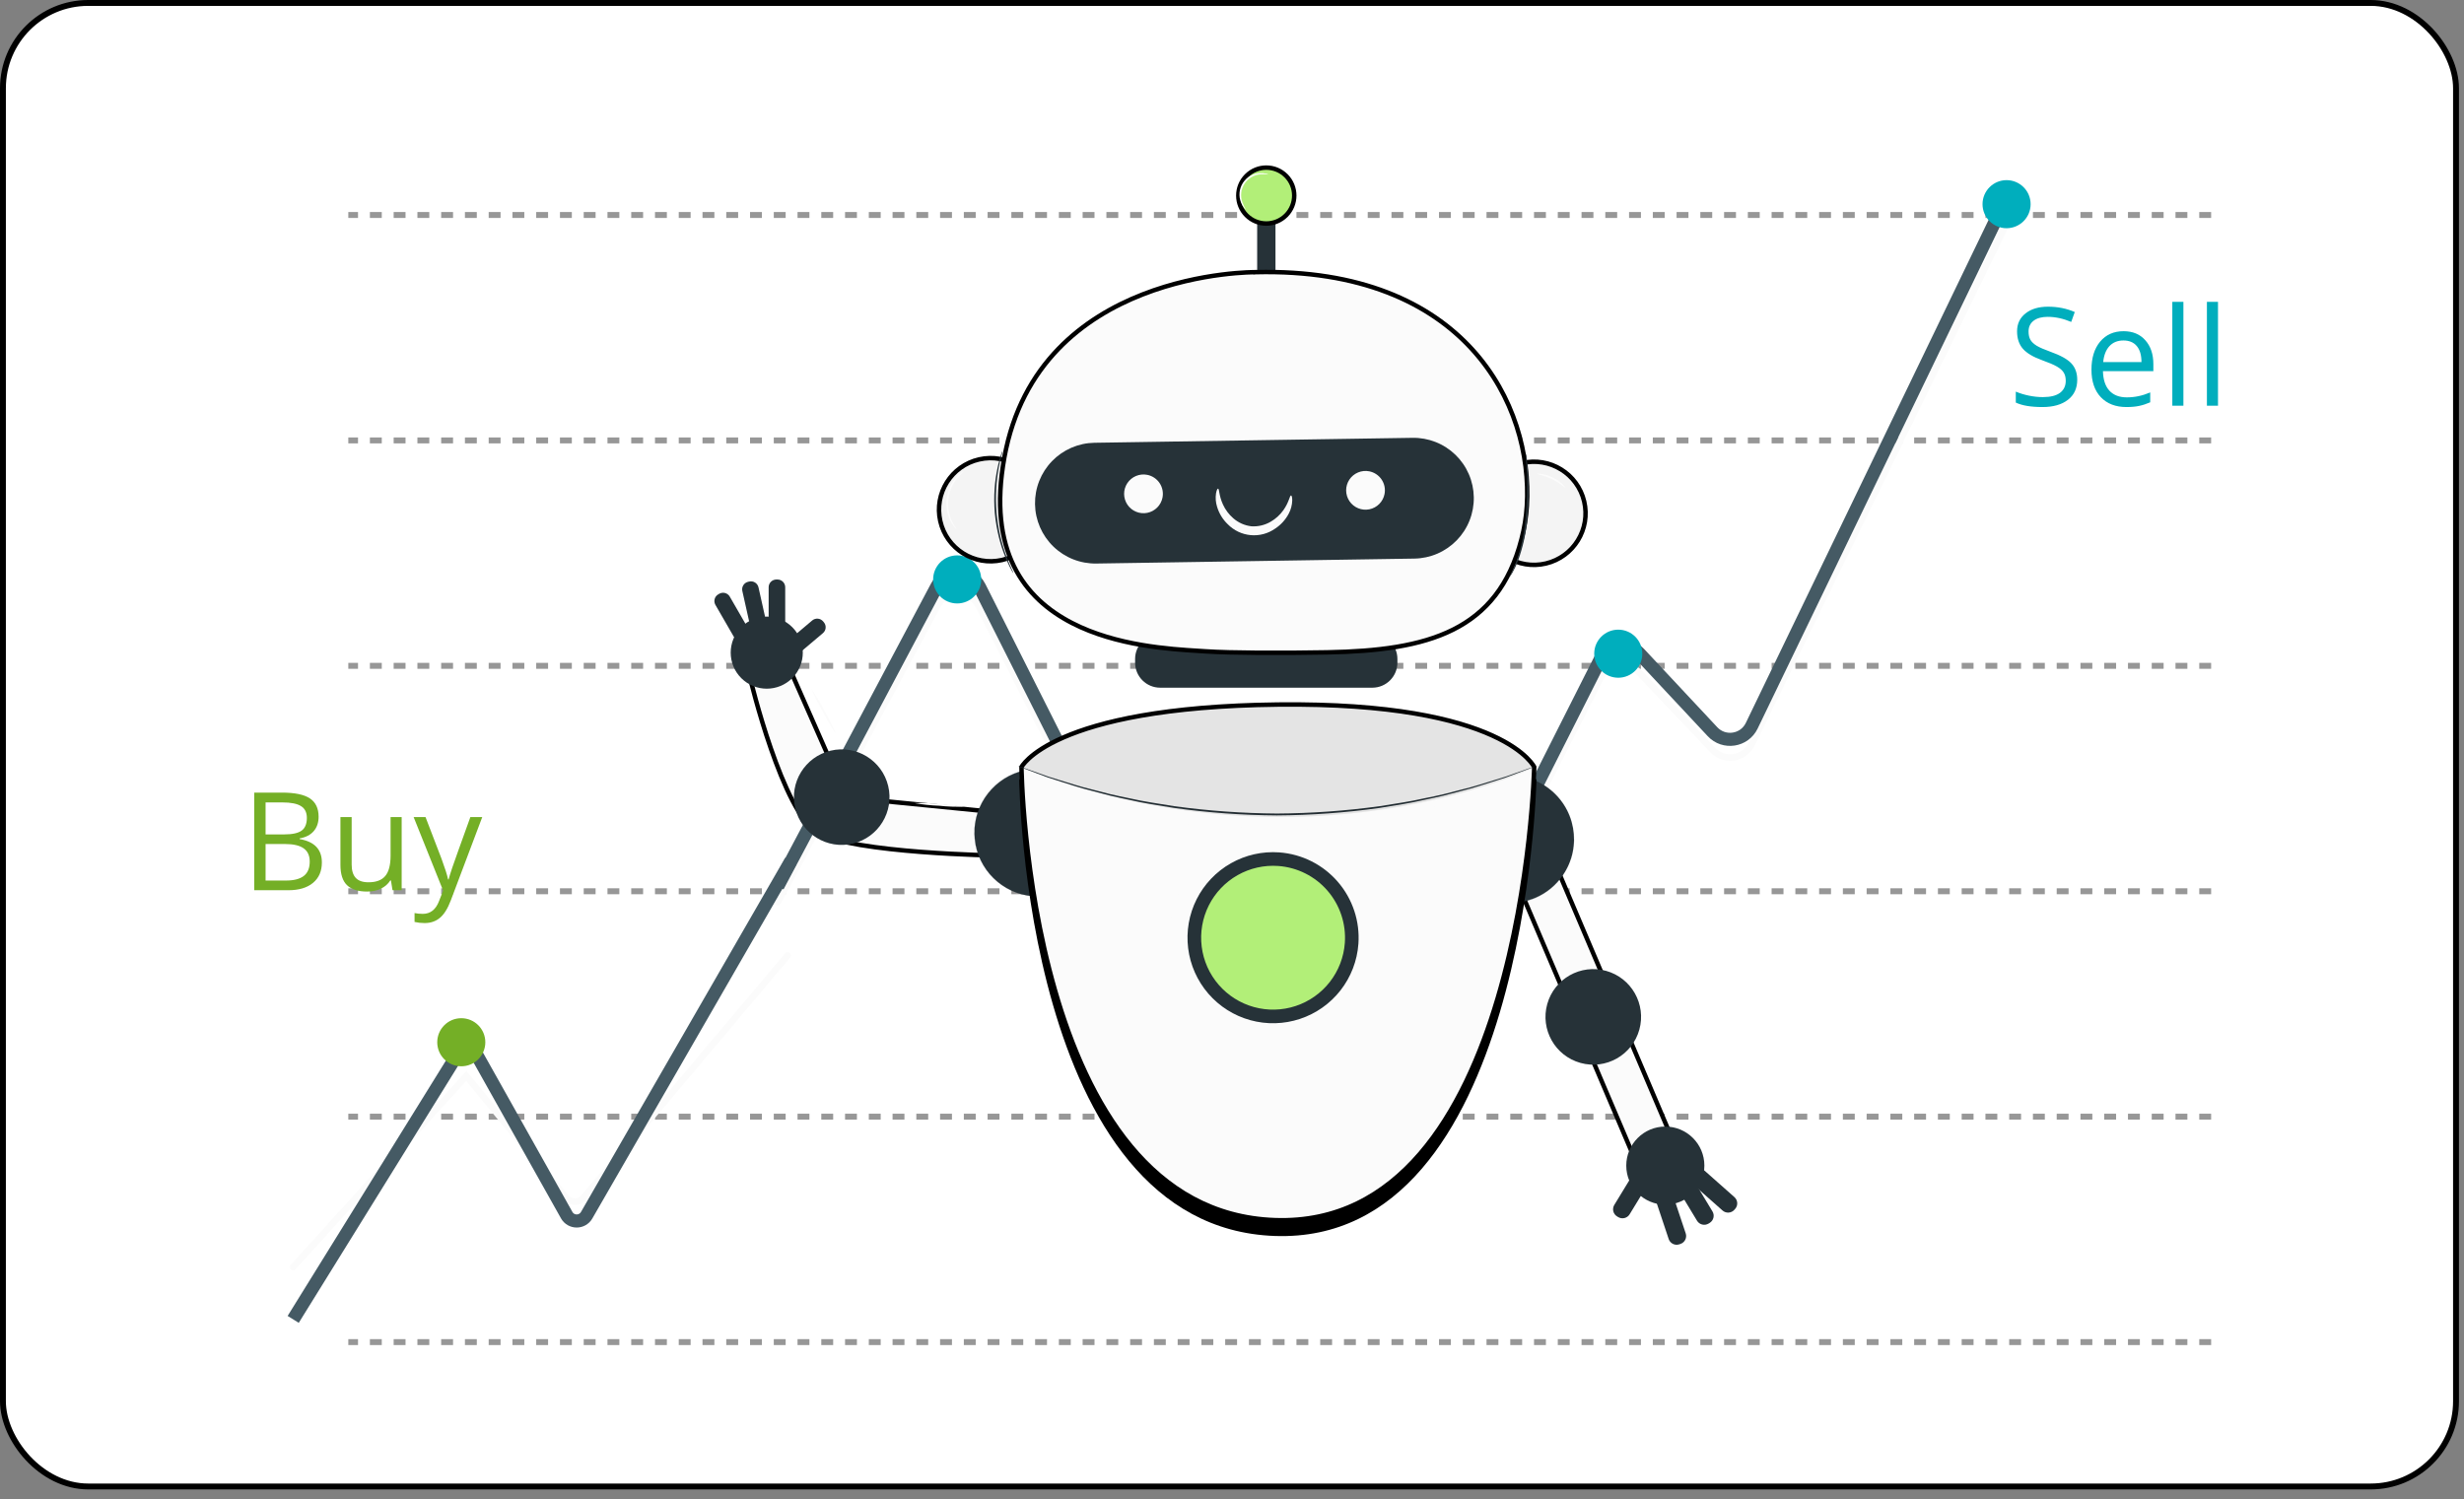 <?xml version="1.0" encoding="utf-8"?>
<svg width="419" height="255" viewBox="0 0 419 255" fill="none" xmlns="http://www.w3.org/2000/svg">
<rect x="0" y="0" width="419" height="255" fill="#808080" stroke="none"/>
<rect x="0.5" y="0.5" width="417.141" height="252.289" rx="14.5" fill="white" stroke="black"/>
<path d="M376 228.237H59.229" stroke="#979797" stroke-width="1.009" stroke-dasharray="2.02 2.02"/>
<path d="M376 189.902H59.229" stroke="#979797" stroke-width="1.009" stroke-dasharray="2.02 2.02"/>
<path d="M376 151.566H59.229" stroke="#979797" stroke-width="1.009" stroke-dasharray="2.02 2.02"/>
<path d="M376 113.231H59.229" stroke="#979797" stroke-width="1.009" stroke-dasharray="2.02 2.02"/>
<path d="M376 74.896H59.229" stroke="#979797" stroke-width="1.009" stroke-dasharray="2.02 2.02"/>
<path d="M376 36.56H59.229" stroke="#979797" stroke-width="1.009" stroke-dasharray="2.02 2.02"/>
<path d="M49.857 215.469L79.3 182.968L96.247 203.633C97.021 204.577 98.462 204.586 99.248 203.653L133.94 162.478" stroke="#FBFBFB" stroke-width="1.113" stroke-linecap="round"/>
<path d="M132.252 153.423L159.319 103.176C160.882 100.276 165.059 100.321 166.558 103.255L182.383 134.219C183.081 135.586 184.487 136.446 186.023 136.446H210.714C212.271 136.446 213.692 137.33 214.381 138.727L233.243 176.993C234.729 180.008 239.016 180.041 240.548 177.049L272.148 115.346C273.433 112.837 276.811 112.351 278.752 114.395L291.238 127.55C293.199 129.617 296.62 129.093 297.874 126.535L341.581 37.315" stroke="#FBFBFB" stroke-width="1.113" stroke-linecap="round"/>
<path d="M49.857 224.374L79.489 176.57L96.364 206.643C97.105 207.963 99.001 207.974 99.757 206.663L134.479 146.433" stroke="#455A64" stroke-width="2.227"/>
<path d="M132.252 150.729L159.307 99.744C160.862 96.813 165.077 96.858 166.569 99.822L182.388 131.245C183.083 132.624 184.495 133.494 186.04 133.494H210.697C212.263 133.494 213.691 134.388 214.375 135.797L233.233 174.634C234.711 177.678 239.036 177.711 240.56 174.69L272.142 112.087C273.422 109.55 276.836 109.061 278.777 111.137L291.212 124.436C293.173 126.534 296.631 126.008 297.879 123.421L341.581 32.861" stroke="#455A64" stroke-width="2.227"/>
<circle cx="162.767" cy="98.534" r="4.088" fill="#00AEBD"/>
<circle cx="236.351" cy="178.403" r="4.088" fill="#74AF26"/>
<circle cx="78.441" cy="177.244" r="4.088" fill="#74AF26"/>
<circle cx="275.182" cy="111.167" r="4.088" fill="#00AEBD"/>
<circle cx="341.215" cy="34.722" r="4.088" fill="#00AEBD"/>
<path d="M43.232 134.79H47.922C50.124 134.79 51.718 135.12 52.702 135.778C53.686 136.437 54.178 137.478 54.178 138.901C54.178 139.885 53.902 140.699 53.349 141.342C52.804 141.978 52.005 142.39 50.953 142.58V142.693C53.474 143.125 54.734 144.449 54.734 146.667C54.734 148.151 54.231 149.309 53.224 150.142C52.225 150.975 50.825 151.391 49.023 151.391H43.232V134.79ZM45.162 141.898H48.342C49.704 141.898 50.684 141.686 51.282 141.262C51.88 140.831 52.18 140.108 52.18 139.094C52.18 138.163 51.846 137.493 51.18 137.084C50.514 136.668 49.454 136.459 48.001 136.459H45.162V141.898ZM45.162 143.533V149.745H48.626C49.965 149.745 50.972 149.487 51.646 148.972C52.327 148.45 52.668 147.636 52.668 146.531C52.668 145.502 52.32 144.745 51.623 144.26C50.934 143.776 49.882 143.533 48.467 143.533H45.162ZM59.799 138.946V147.019C59.799 148.034 60.029 148.791 60.491 149.29C60.953 149.79 61.676 150.04 62.66 150.04C63.962 150.04 64.912 149.684 65.51 148.972C66.116 148.261 66.418 147.099 66.418 145.486V138.946H68.303V151.391H66.748L66.475 149.722H66.373C65.987 150.335 65.45 150.804 64.761 151.13C64.079 151.455 63.3 151.618 62.422 151.618C60.908 151.618 59.772 151.259 59.015 150.539C58.266 149.82 57.891 148.67 57.891 147.088V138.946H59.799ZM70.336 138.946H72.357L75.082 146.043C75.68 147.663 76.051 148.832 76.195 149.552H76.286C76.384 149.165 76.589 148.507 76.899 147.576C77.217 146.637 78.246 143.761 79.987 138.946H82.009L76.66 153.117C76.131 154.517 75.51 155.509 74.798 156.092C74.094 156.682 73.228 156.978 72.198 156.978C71.623 156.978 71.055 156.913 70.495 156.785V155.274C70.911 155.365 71.377 155.411 71.891 155.411C73.186 155.411 74.109 154.684 74.662 153.23L75.355 151.459L70.336 138.946Z" fill="#74AF26"/>
<path d="M353.231 64.579C353.231 66.04 352.701 67.179 351.641 67.996C350.582 68.814 349.143 69.223 347.327 69.223C345.358 69.223 343.845 68.969 342.785 68.462V66.6C343.466 66.887 344.208 67.115 345.01 67.281C345.813 67.448 346.608 67.531 347.395 67.531C348.682 67.531 349.651 67.289 350.302 66.804C350.953 66.312 351.278 65.631 351.278 64.76C351.278 64.185 351.161 63.716 350.926 63.352C350.699 62.981 350.313 62.641 349.768 62.33C349.23 62.02 348.409 61.668 347.304 61.274C345.76 60.722 344.654 60.067 343.988 59.31C343.33 58.553 343 57.565 343 56.346C343 55.067 343.481 54.049 344.443 53.292C345.404 52.535 346.676 52.156 348.258 52.156C349.908 52.156 351.426 52.459 352.811 53.065L352.209 54.745C350.839 54.17 349.507 53.882 348.212 53.882C347.19 53.882 346.392 54.102 345.816 54.541C345.241 54.98 344.953 55.589 344.953 56.369C344.953 56.944 345.059 57.417 345.271 57.788C345.483 58.152 345.839 58.489 346.339 58.799C346.846 59.102 347.618 59.439 348.655 59.81C350.396 60.43 351.592 61.096 352.243 61.808C352.902 62.52 353.231 63.443 353.231 64.579ZM361.6 69.223C359.76 69.223 358.307 68.662 357.239 67.542C356.18 66.422 355.65 64.866 355.65 62.875C355.65 60.869 356.142 59.276 357.126 58.095C358.118 56.914 359.446 56.324 361.111 56.324C362.671 56.324 363.905 56.838 364.813 57.868C365.721 58.89 366.176 60.241 366.176 61.922V63.114H357.603C357.641 64.575 358.008 65.684 358.704 66.441C359.408 67.198 360.396 67.576 361.668 67.576C363.008 67.576 364.332 67.296 365.642 66.736V68.416C364.976 68.704 364.344 68.909 363.746 69.03C363.155 69.158 362.44 69.223 361.6 69.223ZM361.089 57.902C360.089 57.902 359.291 58.227 358.693 58.879C358.102 59.529 357.754 60.43 357.648 61.581H364.154C364.154 60.392 363.89 59.484 363.36 58.856C362.83 58.22 362.073 57.902 361.089 57.902ZM371.285 68.996H369.4V51.328H371.285V68.996ZM377.167 68.996H375.282V51.328H377.167V68.996Z" fill="#00AEBD"/>
<path d="M143.839 135.399L143.928 135.601L144.148 135.623L169.266 138.109V145.488C169.092 145.484 168.862 145.479 168.582 145.472C167.896 145.455 166.91 145.427 165.707 145.383C163.301 145.293 160.03 145.137 156.568 144.87C153.105 144.603 149.458 144.226 146.298 143.695C143.12 143.162 140.49 142.481 139.022 141.632C138.316 141.223 137.594 140.52 136.872 139.574C136.153 138.631 135.447 137.465 134.764 136.153C133.4 133.53 132.146 130.353 131.08 127.276C130.015 124.2 129.14 121.234 128.532 119.036C128.228 117.937 127.99 117.031 127.829 116.399C127.764 116.144 127.711 115.934 127.671 115.774L134.418 114.017L143.839 135.399Z" fill="#FBFBFB" stroke="black" stroke-width="0.758"/>
<path d="M184.644 148.808C188.619 144.336 188.216 137.489 183.743 133.514C179.27 129.539 172.421 129.942 168.446 134.414C164.47 138.887 164.873 145.734 169.346 149.709C173.819 153.683 180.668 153.28 184.644 148.808Z" fill="#263238"/>
<path d="M176.539 152.453C174.028 152.453 171.595 151.582 169.654 149.99C167.713 148.397 166.385 146.181 165.895 143.719C165.405 141.257 165.784 138.701 166.968 136.487C168.152 134.273 170.066 132.538 172.386 131.577C174.706 130.617 177.287 130.49 179.69 131.218C182.093 131.947 184.168 133.486 185.563 135.574C186.958 137.661 187.586 140.167 187.34 142.666C187.094 145.164 185.989 147.499 184.213 149.275C183.208 150.285 182.012 151.087 180.695 151.632C179.377 152.178 177.965 152.456 176.539 152.453ZM176.539 130.786C174.035 130.783 171.608 131.649 169.67 133.235C167.733 134.822 166.406 137.03 165.914 139.485C165.423 141.94 165.799 144.49 166.977 146.699C168.155 148.908 170.063 150.641 172.375 151.601C174.688 152.562 177.262 152.691 179.659 151.967C182.056 151.243 184.128 149.71 185.521 147.63C186.915 145.55 187.544 143.051 187.301 140.559C187.058 138.067 185.959 135.736 184.19 133.964C183.188 132.955 181.996 132.154 180.683 131.609C179.37 131.063 177.961 130.784 176.539 130.786Z" fill="#263238"/>
<path d="M263.842 145.477L284.647 194.386L278.031 197.199L257.226 148.29L263.842 145.477Z" fill="#FBFBFB" stroke="black" stroke-width="0.758"/>
<path d="M265.092 149.72C268.96 145.155 268.394 138.319 263.828 134.452C259.262 130.584 252.425 131.15 248.556 135.715C244.688 140.28 245.254 147.116 249.82 150.984C254.386 154.851 261.223 154.285 265.092 149.72Z" fill="#263238"/>
<path d="M256.844 153.589C255.144 153.59 253.467 153.192 251.95 152.427C250.432 151.662 249.115 150.551 248.105 149.184C247.094 147.817 246.419 146.232 246.134 144.556C245.848 142.881 245.96 141.162 246.461 139.537C247.054 137.621 248.167 135.908 249.676 134.586C251.185 133.265 253.031 132.388 255.009 132.052C256.986 131.717 259.018 131.936 260.879 132.686C262.739 133.436 264.355 134.687 265.547 136.3C266.739 137.914 267.46 139.826 267.631 141.824C267.801 143.822 267.414 145.829 266.512 147.62C265.61 149.412 264.229 150.918 262.522 151.972C260.815 153.025 258.85 153.585 256.844 153.589ZM256.844 131.911C254.841 131.913 252.878 132.471 251.174 133.521C249.469 134.572 248.09 136.075 247.189 137.863C246.288 139.651 245.9 141.654 246.07 143.649C246.239 145.644 246.959 147.553 248.149 149.163C249.339 150.774 250.953 152.022 252.81 152.771C254.668 153.519 256.696 153.737 258.671 153.401C260.645 153.065 262.487 152.188 263.993 150.868C265.498 149.548 266.608 147.836 267.198 145.923C268.04 143.181 267.761 140.217 266.42 137.681C265.079 135.146 262.786 133.246 260.046 132.398C258.998 132.074 257.906 131.909 256.809 131.911H256.844Z" fill="#263238"/>
<path d="M278.766 175.107C279.968 170.784 277.436 166.305 273.112 165.104C268.787 163.902 264.308 166.433 263.106 170.756C261.904 175.08 264.436 179.559 268.76 180.76C273.085 181.962 277.564 179.431 278.766 175.107Z" fill="#263238"/>
<path d="M283.186 204.863C286.854 204.863 289.827 201.89 289.827 198.223C289.827 194.555 286.854 191.582 283.186 191.582C279.517 191.582 276.544 194.555 276.544 198.223C276.544 201.89 279.517 204.863 283.186 204.863Z" fill="#263238"/>
<path d="M274.508 204.91L278.227 198.809L280.837 200.399L277.118 206.5C276.922 206.822 276.606 207.053 276.239 207.142C275.873 207.23 275.487 207.17 275.165 206.974L274.986 206.865C274.826 206.769 274.687 206.641 274.576 206.491C274.465 206.34 274.385 206.169 274.341 205.987C274.296 205.805 274.288 205.617 274.317 205.432C274.345 205.247 274.41 205.069 274.508 204.91Z" fill="#263238"/>
<path d="M283.764 210.728L281.56 204.127C281.543 204.076 281.547 204.02 281.571 203.972C281.595 203.924 281.637 203.887 281.688 203.87L284.197 203.033C284.248 203.016 284.304 203.02 284.352 203.044C284.401 203.068 284.437 203.11 284.454 203.161L286.658 209.762C286.715 209.94 286.737 210.127 286.721 210.313C286.706 210.499 286.654 210.68 286.568 210.846C286.483 211.012 286.366 211.16 286.223 211.28C286.081 211.401 285.916 211.492 285.738 211.549L285.54 211.615C285.187 211.728 284.803 211.699 284.472 211.533C284.14 211.367 283.886 211.079 283.764 210.728Z" fill="#263238"/>
<path d="M288.577 207.597L284.958 201.612C284.944 201.589 284.935 201.564 284.931 201.537C284.927 201.511 284.928 201.484 284.934 201.458C284.941 201.432 284.952 201.407 284.968 201.386C284.984 201.364 285.004 201.346 285.027 201.332L287.302 199.957C287.325 199.943 287.35 199.934 287.377 199.93C287.403 199.926 287.43 199.927 287.456 199.933C287.482 199.94 287.507 199.951 287.528 199.967C287.55 199.983 287.568 200.003 287.582 200.026L291.201 206.011C291.397 206.335 291.457 206.724 291.366 207.091C291.275 207.459 291.042 207.776 290.718 207.972L290.539 208.08C290.214 208.276 289.826 208.335 289.458 208.245C289.09 208.154 288.773 207.921 288.577 207.597Z" fill="#263238"/>
<path d="M292.917 205.86L287.707 201.245C287.666 201.209 287.642 201.159 287.639 201.105C287.635 201.052 287.654 200.999 287.689 200.958L289.44 198.983C289.475 198.943 289.526 198.919 289.579 198.915C289.633 198.912 289.686 198.93 289.726 198.966L294.936 203.581C295.218 203.831 295.39 204.183 295.412 204.559C295.435 204.935 295.307 205.305 295.057 205.587L294.919 205.743C294.669 206.023 294.317 206.193 293.942 206.215C293.567 206.237 293.198 206.109 292.917 205.86Z" fill="#263238"/>
<path d="M173.322 132.651C173.322 132.651 174.105 208.705 216.791 210.189C259.478 211.674 261.27 133.196 261.27 132.651C261.27 132.651 256.229 121.313 217.296 121.754C178.362 122.195 173.322 132.651 173.322 132.651Z" fill="black"/>
<path d="M260.873 130.393C260.879 130.404 260.885 130.414 260.889 130.423C260.888 130.467 260.887 130.526 260.885 130.599C260.88 130.762 260.873 130.997 260.861 131.298C260.837 131.9 260.797 132.767 260.731 133.862C260.599 136.051 260.363 139.149 259.946 142.847C259.113 150.245 257.558 160.036 254.675 169.758C251.79 179.485 247.583 189.115 241.462 196.214C235.352 203.301 227.34 207.862 216.804 207.495C206.261 207.128 198.304 202.163 192.282 194.89C186.253 187.608 182.172 178.018 179.413 168.443C176.655 158.872 175.227 149.343 174.488 142.203C174.118 138.634 173.921 135.664 173.817 133.587C173.765 132.549 173.735 131.734 173.719 131.179C173.711 130.902 173.707 130.689 173.704 130.546C173.703 130.501 173.702 130.462 173.702 130.431C173.705 130.426 173.708 130.42 173.712 130.414C173.752 130.348 173.818 130.245 173.918 130.112C174.117 129.845 174.45 129.452 174.973 128.975C176.019 128.019 177.829 126.72 180.86 125.4C186.924 122.758 197.863 120.037 217.3 119.817C236.734 119.597 247.667 122.318 253.726 125.067C256.754 126.44 258.563 127.82 259.609 128.842C260.132 129.353 260.466 129.776 260.666 130.065C260.766 130.209 260.833 130.321 260.873 130.393Z" fill="#FBFBFB" stroke="black" stroke-width="0.758"/>
<path d="M197.285 116.949H233.365C235.719 116.949 237.628 115.04 237.628 112.686V112.066C237.628 109.712 235.719 107.803 233.365 107.803H197.285C194.931 107.803 193.022 109.712 193.022 112.066V112.686C193.022 115.04 194.931 116.949 197.285 116.949Z" fill="#263238"/>
<path d="M213.78 49.322H216.895V33.576H213.78V49.322Z" fill="#263238"/>
<path d="M269.385 85.264C270.506 89.978 267.592 94.708 262.878 95.828C258.163 96.948 253.432 94.035 252.312 89.322C251.191 84.608 254.105 79.879 258.82 78.758C263.534 77.638 268.265 80.551 269.385 85.264Z" fill="url(#paint0_linear_4432_95777)" stroke="black" stroke-width="0.758"/>
<path d="M177.009 84.738C178.081 89.463 175.119 94.162 170.393 95.234C165.667 96.305 160.967 93.344 159.895 88.619C158.823 83.894 161.785 79.195 166.511 78.123C171.237 77.051 175.937 80.013 177.009 84.738Z" fill="url(#paint1_linear_4432_95777)" stroke="black" stroke-width="0.758"/>
<path d="M213.514 46.285L213.528 46.284C231.333 45.857 243.116 51.506 250.316 59.381C257.524 67.265 260.175 77.42 259.638 86.066C259.518 87.967 259.213 89.852 258.728 91.694L258.727 91.695C256.69 99.557 252.693 104.27 247.109 107.072C241.498 109.887 234.25 110.791 225.682 110.938H225.682C217.932 111.078 209.164 111.048 205.081 110.771L205.081 110.771C204.722 110.747 204.329 110.723 203.905 110.697C198.956 110.394 189.843 109.835 182.31 105.958C178.233 103.859 174.637 100.797 172.417 96.287C170.198 91.778 169.334 85.781 170.793 77.778C173.703 61.822 184.353 53.955 194.313 50.066C199.296 48.121 204.1 47.175 207.66 46.715C209.44 46.486 210.906 46.378 211.927 46.328C212.437 46.303 212.836 46.292 213.106 46.287C213.241 46.285 213.344 46.284 213.413 46.284C213.447 46.284 213.473 46.284 213.49 46.284L213.509 46.284L213.513 46.284L213.514 46.284C213.514 46.284 213.514 46.284 213.515 46.193L213.514 46.285Z" fill="#FBFBFB" stroke="black" stroke-width="0.758"/>
<path d="M240.512 94.993L186.445 95.834C185.096 95.858 183.756 95.615 182.501 95.12C181.245 94.626 180.1 93.888 179.13 92.95C178.16 92.013 177.385 90.893 176.849 89.655C176.312 88.417 176.025 87.086 176.004 85.737C175.981 84.388 176.224 83.048 176.72 81.793C177.215 80.538 177.953 79.393 178.892 78.423C179.83 77.454 180.951 76.679 182.189 76.142C183.428 75.606 184.759 75.319 186.109 75.298L240.176 74.457C241.525 74.433 242.866 74.674 244.122 75.169C245.377 75.663 246.523 76.401 247.493 77.339C248.463 78.277 249.238 79.397 249.774 80.635C250.31 81.873 250.597 83.205 250.617 84.554C250.641 85.903 250.398 87.244 249.903 88.499C249.408 89.754 248.67 90.9 247.731 91.87C246.792 92.839 245.672 93.614 244.433 94.15C243.194 94.686 241.862 94.972 240.512 94.993Z" fill="#263238"/>
<path d="M197.682 84.619C197.556 85.258 197.244 85.846 196.784 86.307C196.324 86.769 195.738 87.084 195.099 87.213C194.461 87.341 193.798 87.277 193.195 87.029C192.593 86.782 192.077 86.361 191.714 85.82C191.351 85.279 191.156 84.643 191.154 83.991C191.153 83.34 191.344 82.703 191.705 82.16C192.066 81.618 192.579 81.194 193.18 80.943C193.782 80.692 194.444 80.625 195.083 80.751C195.508 80.834 195.912 81 196.273 81.24C196.633 81.479 196.943 81.787 197.184 82.147C197.426 82.506 197.594 82.909 197.679 83.333C197.765 83.757 197.766 84.194 197.682 84.619Z" fill="#FBFBFB"/>
<path d="M235.439 84.014C235.314 84.654 235.002 85.242 234.543 85.705C234.084 86.167 233.498 86.483 232.859 86.612C232.22 86.742 231.557 86.679 230.954 86.431C230.351 86.184 229.835 85.763 229.471 85.223C229.107 84.682 228.912 84.045 228.91 83.394C228.908 82.742 229.1 82.104 229.46 81.561C229.821 81.019 230.335 80.595 230.936 80.344C231.538 80.093 232.2 80.026 232.84 80.152C233.696 80.32 234.451 80.821 234.938 81.546C235.426 82.27 235.606 83.157 235.439 84.014Z" fill="#FBFBFB"/>
<path d="M230.994 160.525C230.784 163.395 229.729 166.138 227.96 168.407C226.191 170.676 223.789 172.371 221.058 173.275C218.326 174.18 215.387 174.255 212.613 173.49C209.839 172.724 207.355 171.154 205.473 168.977C203.592 166.8 202.398 164.115 202.044 161.259C201.689 158.404 202.189 155.508 203.48 152.937C204.772 150.366 206.797 148.236 209.299 146.816C211.802 145.395 214.669 144.749 217.539 144.958C221.388 145.239 224.967 147.037 227.49 149.957C230.013 152.876 231.273 156.677 230.994 160.525Z" fill="#263238"/>
<path d="M228.687 160.358C228.511 162.771 227.623 165.077 226.136 166.985C224.649 168.893 222.63 170.317 220.333 171.078C218.036 171.839 215.565 171.901 213.233 171.258C210.901 170.615 208.812 169.295 207.23 167.464C205.648 165.634 204.644 163.376 204.346 160.975C204.048 158.575 204.468 156.14 205.554 153.978C206.64 151.816 208.343 150.025 210.447 148.831C212.551 147.637 214.962 147.093 217.375 147.269C220.611 147.506 223.62 149.017 225.741 151.472C227.862 153.926 228.922 157.123 228.687 160.358Z" fill="url(#paint2_linear_4432_95777)"/>
<path d="M218.692 29.897C220.549 31.753 220.549 34.763 218.692 36.62C216.835 38.476 213.825 38.476 211.968 36.62C210.111 34.763 210.111 31.753 211.968 29.897C213.825 28.04 216.835 28.04 218.692 29.897Z" fill="url(#paint3_linear_4432_95777)" stroke="black" stroke-width="0.758"/>
<path d="M207.128 83.099C207.371 83.128 207.249 84.259 207.969 85.807C208.376 86.696 208.97 87.487 209.709 88.127C210.575 88.889 211.654 89.369 212.801 89.502C213.953 89.576 215.101 89.301 216.095 88.713C216.937 88.224 217.664 87.562 218.23 86.77C219.216 85.396 219.303 84.242 219.547 84.259C219.645 84.259 219.744 84.549 219.744 85.094C219.722 85.871 219.524 86.632 219.164 87.321C218.623 88.362 217.824 89.247 216.844 89.89C215.631 90.745 214.154 91.139 212.677 91.004C211.2 90.87 209.818 90.213 208.781 89.154C207.934 88.344 207.31 87.329 206.971 86.208C206.729 85.459 206.666 84.665 206.785 83.888C206.884 83.348 207.035 83.082 207.128 83.099Z" fill="#FBFBFB"/>
<path d="M256.684 98.125C256.626 98.125 257.293 97.081 257.937 95.254C258.738 92.862 259.244 90.381 259.445 87.866C259.678 85.36 259.736 82.841 259.619 80.327C259.579 79.358 259.532 78.587 259.486 78.007C259.447 77.727 259.437 77.443 259.457 77.16C259.531 77.433 259.58 77.713 259.602 77.995C259.683 78.535 259.764 79.318 259.834 80.315C260.016 82.85 259.987 85.394 259.747 87.924C259.543 90.463 259.002 92.963 258.14 95.359C257.867 96.082 257.537 96.782 257.154 97.452C257.017 97.69 256.86 97.915 256.684 98.125Z" fill="#263238"/>
<path d="M170.487 76.632C170.454 76.914 170.394 77.192 170.307 77.461C170.232 77.722 170.15 78.041 170.075 78.424C170 78.807 169.884 79.224 169.814 79.706C169.611 80.824 169.475 81.953 169.408 83.087C169.33 84.475 169.349 85.866 169.466 87.251C169.596 88.633 169.82 90.005 170.139 91.357C170.405 92.462 170.738 93.551 171.136 94.616C171.293 95.074 171.473 95.474 171.618 95.834C171.763 96.194 171.902 96.495 172.018 96.739C172.15 96.989 172.259 97.251 172.343 97.522C172.178 97.292 172.034 97.047 171.914 96.791C171.75 96.501 171.601 96.203 171.467 95.898C171.305 95.55 171.107 95.15 170.939 94.692C170.509 93.629 170.152 92.538 169.872 91.426C169.533 90.062 169.296 88.674 169.164 87.274C169.046 85.875 169.034 84.47 169.129 83.069C169.21 81.925 169.369 80.788 169.605 79.665C169.692 79.184 169.814 78.76 169.913 78.383C170.011 78.007 170.104 77.688 170.191 77.427C170.268 77.154 170.367 76.888 170.487 76.632Z" fill="#263238"/>
<path d="M173.12 130.27L173.341 130.334L173.99 130.554L176.461 131.424L178.248 132.062C178.904 132.283 179.629 132.491 180.4 132.729C181.949 133.187 183.695 133.785 185.679 134.249L188.77 135.043C189.849 135.316 190.986 135.519 192.158 135.774C194.478 136.307 197.025 136.673 199.699 137.102C205.481 137.895 211.31 138.312 217.147 138.349C222.984 138.315 228.812 137.898 234.595 137.102C237.252 136.673 239.781 136.313 242.136 135.774C243.296 135.525 244.456 135.322 245.523 135.049L248.621 134.254C250.599 133.791 252.345 133.193 253.893 132.735C254.665 132.497 255.39 132.288 256.045 132.068L257.832 131.43L260.303 130.56L260.953 130.34C261.026 130.311 261.102 130.29 261.179 130.276L260.964 130.369L260.326 130.618L257.873 131.54L256.045 132.225C255.396 132.451 254.671 132.665 253.899 132.915C252.35 133.39 250.61 133.999 248.626 134.481L245.529 135.293C244.456 135.571 243.313 135.78 242.141 136.041C239.821 136.586 237.269 136.957 234.601 137.398C228.806 138.211 222.963 138.635 217.112 138.668C211.262 138.631 205.422 138.204 199.629 137.392C196.967 136.957 194.408 136.58 192.088 136.035C190.928 135.774 189.768 135.565 188.701 135.287L185.603 134.475C183.619 133.994 181.879 133.385 180.33 132.909C179.559 132.66 178.84 132.445 178.184 132.219L176.403 131.552L173.95 130.63L173.312 130.38C173.245 130.35 173.18 130.313 173.12 130.27Z" fill="#263238"/>
<g opacity="0.3">
<path opacity="0.3" d="M173.322 130.335C173.322 130.335 178.362 119.896 217.296 119.438C256.229 118.98 261.27 130.335 261.27 130.335C261.27 130.335 221.977 149.699 173.322 130.335Z" fill="black"/>
</g>
<path d="M208.801 48.319C208.756 48.324 208.712 48.324 208.667 48.319L208.279 48.36C207.931 48.395 207.42 48.406 206.765 48.482C204.915 48.661 203.08 48.965 201.272 49.392C191.918 51.534 183.668 57.015 178.069 64.807C175.365 68.552 173.317 72.729 172.014 77.16C171.811 77.786 171.7 78.285 171.602 78.615L171.491 78.998C171.481 79.043 171.465 79.085 171.445 79.126C171.437 79.082 171.437 79.037 171.445 78.993C171.445 78.888 171.491 78.76 171.526 78.604C171.607 78.267 171.694 77.763 171.88 77.125C172.364 75.323 172.985 73.561 173.736 71.853C176.216 66.179 179.99 61.163 184.757 57.21C189.545 53.286 195.185 50.537 201.225 49.184C203.044 48.77 204.892 48.497 206.753 48.366C207.414 48.308 207.913 48.313 208.273 48.296H208.667C208.76 48.308 208.801 48.313 208.801 48.319Z" fill="#FBFBFB"/>
<path d="M172.394 92.962C172.161 92.603 171.981 92.213 171.86 91.802C171.172 89.864 170.851 87.815 170.915 85.759C170.898 85.333 170.949 84.906 171.065 84.495C171.158 84.495 171.031 86.432 171.402 88.775C171.773 91.118 172.481 92.927 172.394 92.962Z" fill="#FBFBFB"/>
<path d="M162.627 89.964C162.627 89.964 162.493 89.871 162.313 89.651C162.057 89.339 161.837 88.998 161.658 88.636C161.039 87.437 160.802 86.077 160.979 84.74C161.156 83.402 161.739 82.151 162.65 81.155C162.917 80.85 163.218 80.577 163.549 80.343C163.663 80.247 163.792 80.173 163.932 80.123C163.967 80.169 163.445 80.523 162.812 81.282C161.983 82.276 161.452 83.484 161.281 84.768C161.111 86.051 161.308 87.356 161.849 88.532C162.255 89.454 162.667 89.929 162.627 89.964Z" fill="#FBFBFB"/>
<path d="M215.663 29.68C215.21 29.63 214.754 29.62 214.3 29.651C213.759 29.698 213.236 29.869 212.771 30.15C212.306 30.431 211.912 30.815 211.619 31.271C211.325 31.728 211.14 32.246 211.078 32.786C211.016 33.325 211.078 33.872 211.26 34.383C211.417 34.808 211.611 35.217 211.84 35.607C211.84 35.607 211.724 35.537 211.562 35.352C211.339 35.083 211.162 34.779 211.04 34.453C210.818 33.911 210.731 33.325 210.785 32.742C210.838 32.159 211.031 31.598 211.348 31.106C211.664 30.614 212.094 30.205 212.602 29.915C213.11 29.624 213.68 29.46 214.265 29.436C214.612 29.412 214.961 29.446 215.297 29.535C215.558 29.576 215.663 29.663 215.663 29.68Z" fill="#FBFBFB"/>
<path d="M266.222 82.93C266.159 82.999 265.26 82.135 263.902 81.486C262.545 80.836 261.309 80.645 261.321 80.552C262.267 80.528 263.201 80.757 264.03 81.213C264.902 81.578 265.659 82.171 266.222 82.93Z" fill="#FBFBFB"/>
<path d="M186.662 184.461C186.636 184.427 186.613 184.39 186.593 184.351L186.401 184.009C186.227 183.678 185.995 183.237 185.694 182.675C185.543 182.385 185.38 182.06 185.195 181.712L184.65 180.552C184.255 179.711 183.814 178.755 183.379 177.653C183.159 177.113 182.927 176.545 182.683 175.959C182.44 175.373 182.231 174.736 181.993 174.092C181.494 172.81 181.071 171.401 180.578 169.939C179.667 166.982 178.774 163.705 177.991 160.225C177.207 156.746 176.639 153.388 176.175 150.332C175.711 147.275 175.409 144.532 175.224 142.178C175.113 141.018 175.044 139.962 174.986 139.034C174.928 138.106 174.876 137.295 174.858 136.657C174.841 136.019 174.823 135.526 174.806 135.155V134.766C174.8 134.722 174.8 134.677 174.806 134.633C174.813 134.677 174.813 134.722 174.806 134.766L174.841 135.155C174.841 135.52 174.905 136.024 174.945 136.651C174.986 137.277 175.044 138.101 175.125 139.023C175.206 139.945 175.282 141 175.409 142.16C175.618 144.48 175.989 147.241 176.424 150.279C176.859 153.318 177.492 156.659 178.257 160.138C179.023 163.618 179.922 166.889 180.81 169.841C181.303 171.302 181.715 172.706 182.202 173.987C182.434 174.637 182.654 175.257 182.875 175.855L183.548 177.56C183.965 178.644 184.394 179.607 184.777 180.46L185.299 181.619C185.467 181.973 185.63 182.298 185.775 182.594L186.425 183.951L186.587 184.305C186.622 184.351 186.648 184.405 186.662 184.461Z" fill="#FBFBFB"/>
<path d="M163.963 137.177C162.548 137.231 161.131 137.18 159.723 137.026C158.309 136.977 156.9 136.828 155.506 136.58C156.921 136.526 158.339 136.577 159.746 136.731C161.161 136.78 162.57 136.929 163.963 137.177Z" fill="#FBFBFB"/>
<path d="M142.14 124.797C141.317 123.598 140.579 122.345 139.93 121.044C139.195 119.792 138.547 118.49 137.993 117.147C138.813 118.348 139.549 119.603 140.197 120.905C140.936 122.155 141.585 123.455 142.14 124.797Z" fill="#FBFBFB"/>
<path d="M207.252 202.747C207.023 202.742 206.796 202.715 206.573 202.665C205.959 202.556 205.353 202.409 204.757 202.225C203.873 201.955 203.008 201.624 202.17 201.233C201.15 200.741 200.168 200.171 199.235 199.528C198.313 198.869 197.444 198.138 196.637 197.341C195.983 196.687 195.378 195.985 194.827 195.242C194.449 194.746 194.106 194.225 193.8 193.682C193.675 193.491 193.572 193.287 193.493 193.073C193.539 193.044 194.026 193.885 194.995 195.115C195.564 195.829 196.179 196.507 196.834 197.144C198.439 198.704 200.282 200 202.292 200.984C203.113 201.38 203.958 201.727 204.821 202.022C206.306 202.52 207.263 202.689 207.252 202.747Z" fill="#FBFBFB"/>
<path d="M216.149 175.918C216.015 175.941 215.879 175.955 215.743 175.959C215.357 175.991 214.97 176.003 214.583 175.993C213.14 175.962 211.709 175.729 210.331 175.303C209.379 175.007 208.451 174.634 207.558 174.19C206.534 173.663 205.563 173.04 204.658 172.328C202.561 170.718 200.909 168.601 199.855 166.176C198.802 163.751 198.383 161.099 198.637 158.468C198.732 157.326 198.936 156.195 199.246 155.092C199.524 154.136 199.883 153.204 200.319 152.309C200.948 151.009 201.757 149.805 202.721 148.73C202.979 148.437 203.254 148.158 203.544 147.895C203.64 147.799 203.743 147.71 203.852 147.628C203.852 147.628 203.469 148.04 202.808 148.788C201.879 149.88 201.099 151.089 200.487 152.384C199.575 154.293 199.032 156.357 198.886 158.468C198.651 161.052 199.07 163.654 200.104 166.035C201.138 168.415 202.754 170.498 204.803 172.09C205.682 172.797 206.626 173.419 207.622 173.946C208.496 174.407 209.405 174.795 210.343 175.106C211.701 175.546 213.111 175.806 214.536 175.877C215.586 175.918 216.149 175.883 216.149 175.918Z" fill="#FBFBFB"/>
<path d="M145.918 130.248C145.918 130.295 145.471 130.08 144.758 129.912C143.803 129.703 142.814 129.713 141.863 129.941C140.913 130.169 140.026 130.609 139.271 131.228C138.69 131.71 138.412 132.092 138.371 132.063C138.531 131.68 138.777 131.338 139.091 131.066C139.844 130.375 140.76 129.888 141.754 129.651C142.748 129.413 143.786 129.433 144.769 129.709C145.189 129.798 145.582 129.982 145.918 130.248Z" fill="#FBFBFB"/>
<path d="M231.577 72.584C231.577 72.665 224.454 72.734 215.671 72.734C206.889 72.734 199.76 72.665 199.76 72.584C199.76 72.502 206.884 72.433 215.671 72.433C224.459 72.433 231.577 72.491 231.577 72.584Z" fill="#FBFBFB"/>
<path d="M204.43 108.848C204.343 108.873 204.253 108.886 204.163 108.889L203.386 108.958C203.049 108.987 202.637 109.01 202.156 109.022C201.675 109.034 201.129 109.057 200.526 109.022C199.314 109.022 197.875 108.935 196.28 108.767C194.554 108.566 192.84 108.27 191.146 107.88C189.457 107.474 187.792 106.975 186.158 106.383C184.827 105.896 183.522 105.34 182.248 104.719C181.668 104.464 181.222 104.197 180.798 103.971C180.375 103.745 180.015 103.542 179.725 103.391L179.058 102.985C178.979 102.941 178.905 102.888 178.838 102.828C178.838 102.828 178.93 102.828 179.087 102.933L179.783 103.286C180.079 103.449 180.444 103.64 180.874 103.866C181.303 104.093 181.79 104.324 182.341 104.568C183.432 105.078 184.76 105.624 186.257 106.163C189.509 107.329 192.883 108.123 196.315 108.529C197.893 108.715 199.325 108.819 200.526 108.848C201.106 108.883 201.686 108.848 202.156 108.848C202.626 108.848 203.043 108.848 203.38 108.848H204.157C204.247 108.833 204.34 108.833 204.43 108.848Z" fill="#FBFBFB"/>
<path d="M250.737 134.98C250.694 135.009 250.647 135.03 250.598 135.044L250.18 135.201L248.568 135.781C247.866 136.036 247.007 136.331 245.992 136.627C244.977 136.923 243.834 137.306 242.541 137.631L240.522 138.164C239.82 138.344 239.078 138.495 238.318 138.674C236.798 139.04 235.151 139.33 233.422 139.66C225.893 140.971 218.242 141.44 210.609 141.058C208.869 140.948 207.181 140.861 205.626 140.681C204.849 140.6 204.095 140.542 203.375 140.443L201.305 140.159C199.982 140.003 198.799 139.765 197.76 139.579C196.722 139.394 195.823 139.22 195.098 139.051L193.427 138.68L192.992 138.576C192.942 138.568 192.893 138.552 192.847 138.529C192.899 138.525 192.952 138.525 193.004 138.529L193.439 138.605L195.121 138.924C195.852 139.069 196.745 139.237 197.789 139.394C198.834 139.55 200.011 139.776 201.334 139.921L203.399 140.182C204.118 140.275 204.872 140.327 205.649 140.403C207.198 140.571 208.869 140.646 210.62 140.751C214.13 140.896 217.987 140.901 222.036 140.664C226.085 140.426 229.907 139.921 233.37 139.353C235.11 139.034 236.746 138.773 238.266 138.402C239.026 138.228 239.768 138.083 240.47 137.909L242.489 137.393C243.782 137.085 244.925 136.726 245.94 136.436C246.955 136.146 247.825 135.856 248.527 135.641L250.157 135.119L250.586 134.992L250.737 134.98Z" fill="#FBFBFB"/>
<path d="M134.72 115.322C137.114 112.928 137.114 109.047 134.72 106.653C132.326 104.259 128.445 104.259 126.051 106.653C123.657 109.047 123.657 112.928 126.051 115.322C128.445 117.716 132.326 117.716 134.72 115.322Z" fill="#263238"/>
<path d="M139.938 107.67L134.891 111.932L133.07 109.777L138.118 105.514C138.384 105.29 138.728 105.18 139.074 105.209C139.421 105.238 139.742 105.404 139.966 105.67L140.09 105.817C140.202 105.949 140.287 106.101 140.34 106.265C140.393 106.43 140.413 106.603 140.399 106.775C140.385 106.947 140.337 107.115 140.258 107.268C140.179 107.422 140.07 107.558 139.938 107.67Z" fill="#263238"/>
<path d="M133.524 99.864V106.288C133.524 106.338 133.505 106.386 133.469 106.421C133.434 106.456 133.387 106.476 133.337 106.476H130.896C130.846 106.476 130.798 106.456 130.763 106.421C130.728 106.386 130.708 106.338 130.708 106.288V99.864C130.708 99.516 130.846 99.182 131.092 98.936C131.338 98.69 131.672 98.552 132.02 98.552H132.213C132.561 98.552 132.894 98.69 133.14 98.936C133.386 99.182 133.524 99.516 133.524 99.864Z" fill="#263238"/>
<path d="M128.981 99.888L130.383 106.158C130.394 106.206 130.385 106.257 130.359 106.299C130.332 106.341 130.29 106.371 130.241 106.382L127.859 106.915C127.81 106.925 127.76 106.917 127.718 106.89C127.676 106.863 127.646 106.821 127.635 106.773L126.233 100.503C126.157 100.164 126.219 99.808 126.405 99.514C126.591 99.22 126.887 99.013 127.226 98.937L127.414 98.895C127.754 98.819 128.11 98.881 128.403 99.067C128.697 99.254 128.905 99.549 128.981 99.888Z" fill="#263238"/>
<path d="M124.095 101.459L127.307 107.023C127.332 107.066 127.338 107.117 127.325 107.165C127.313 107.213 127.281 107.254 127.238 107.279L125.124 108.5C125.081 108.524 125.03 108.531 124.982 108.518C124.934 108.505 124.893 108.474 124.868 108.431L121.656 102.867C121.482 102.566 121.435 102.208 121.525 101.872C121.615 101.536 121.835 101.249 122.136 101.076L122.303 100.979C122.604 100.805 122.962 100.758 123.298 100.848C123.634 100.938 123.921 101.158 124.095 101.459Z" fill="#263238"/>
<path d="M145.031 143.463C149.395 142.415 152.083 138.029 151.036 133.666C149.988 129.302 145.601 126.614 141.237 127.662C136.872 128.71 134.184 133.096 135.232 137.459C136.279 141.823 140.667 144.51 145.031 143.463Z" fill="#263238"/>
<defs>
<linearGradient id="paint0_linear_4432_95777" x1="258.732" y1="78.39" x2="262.964" y2="96.197" gradientUnits="userSpaceOnUse">
<stop stop-color="#F4F4F4"/>
</linearGradient>
<linearGradient id="paint1_linear_4432_95777" x1="166.427" y1="77.754" x2="170.475" y2="95.603" gradientUnits="userSpaceOnUse">
<stop stop-color="#F4F4F4"/>
</linearGradient>
<linearGradient id="paint2_linear_4432_95777" x1="216.486" y1="147.236" x2="216.486" y2="171.699" gradientUnits="userSpaceOnUse">
<stop offset="1" stop-color="#B2EF78"/>
</linearGradient>
<linearGradient id="paint3_linear_4432_95777" x1="211.7" y1="29.629" x2="218.959" y2="36.889" gradientUnits="userSpaceOnUse">
<stop offset="1" stop-color="#B2EF78"/>
</linearGradient>
</defs>
</svg>
